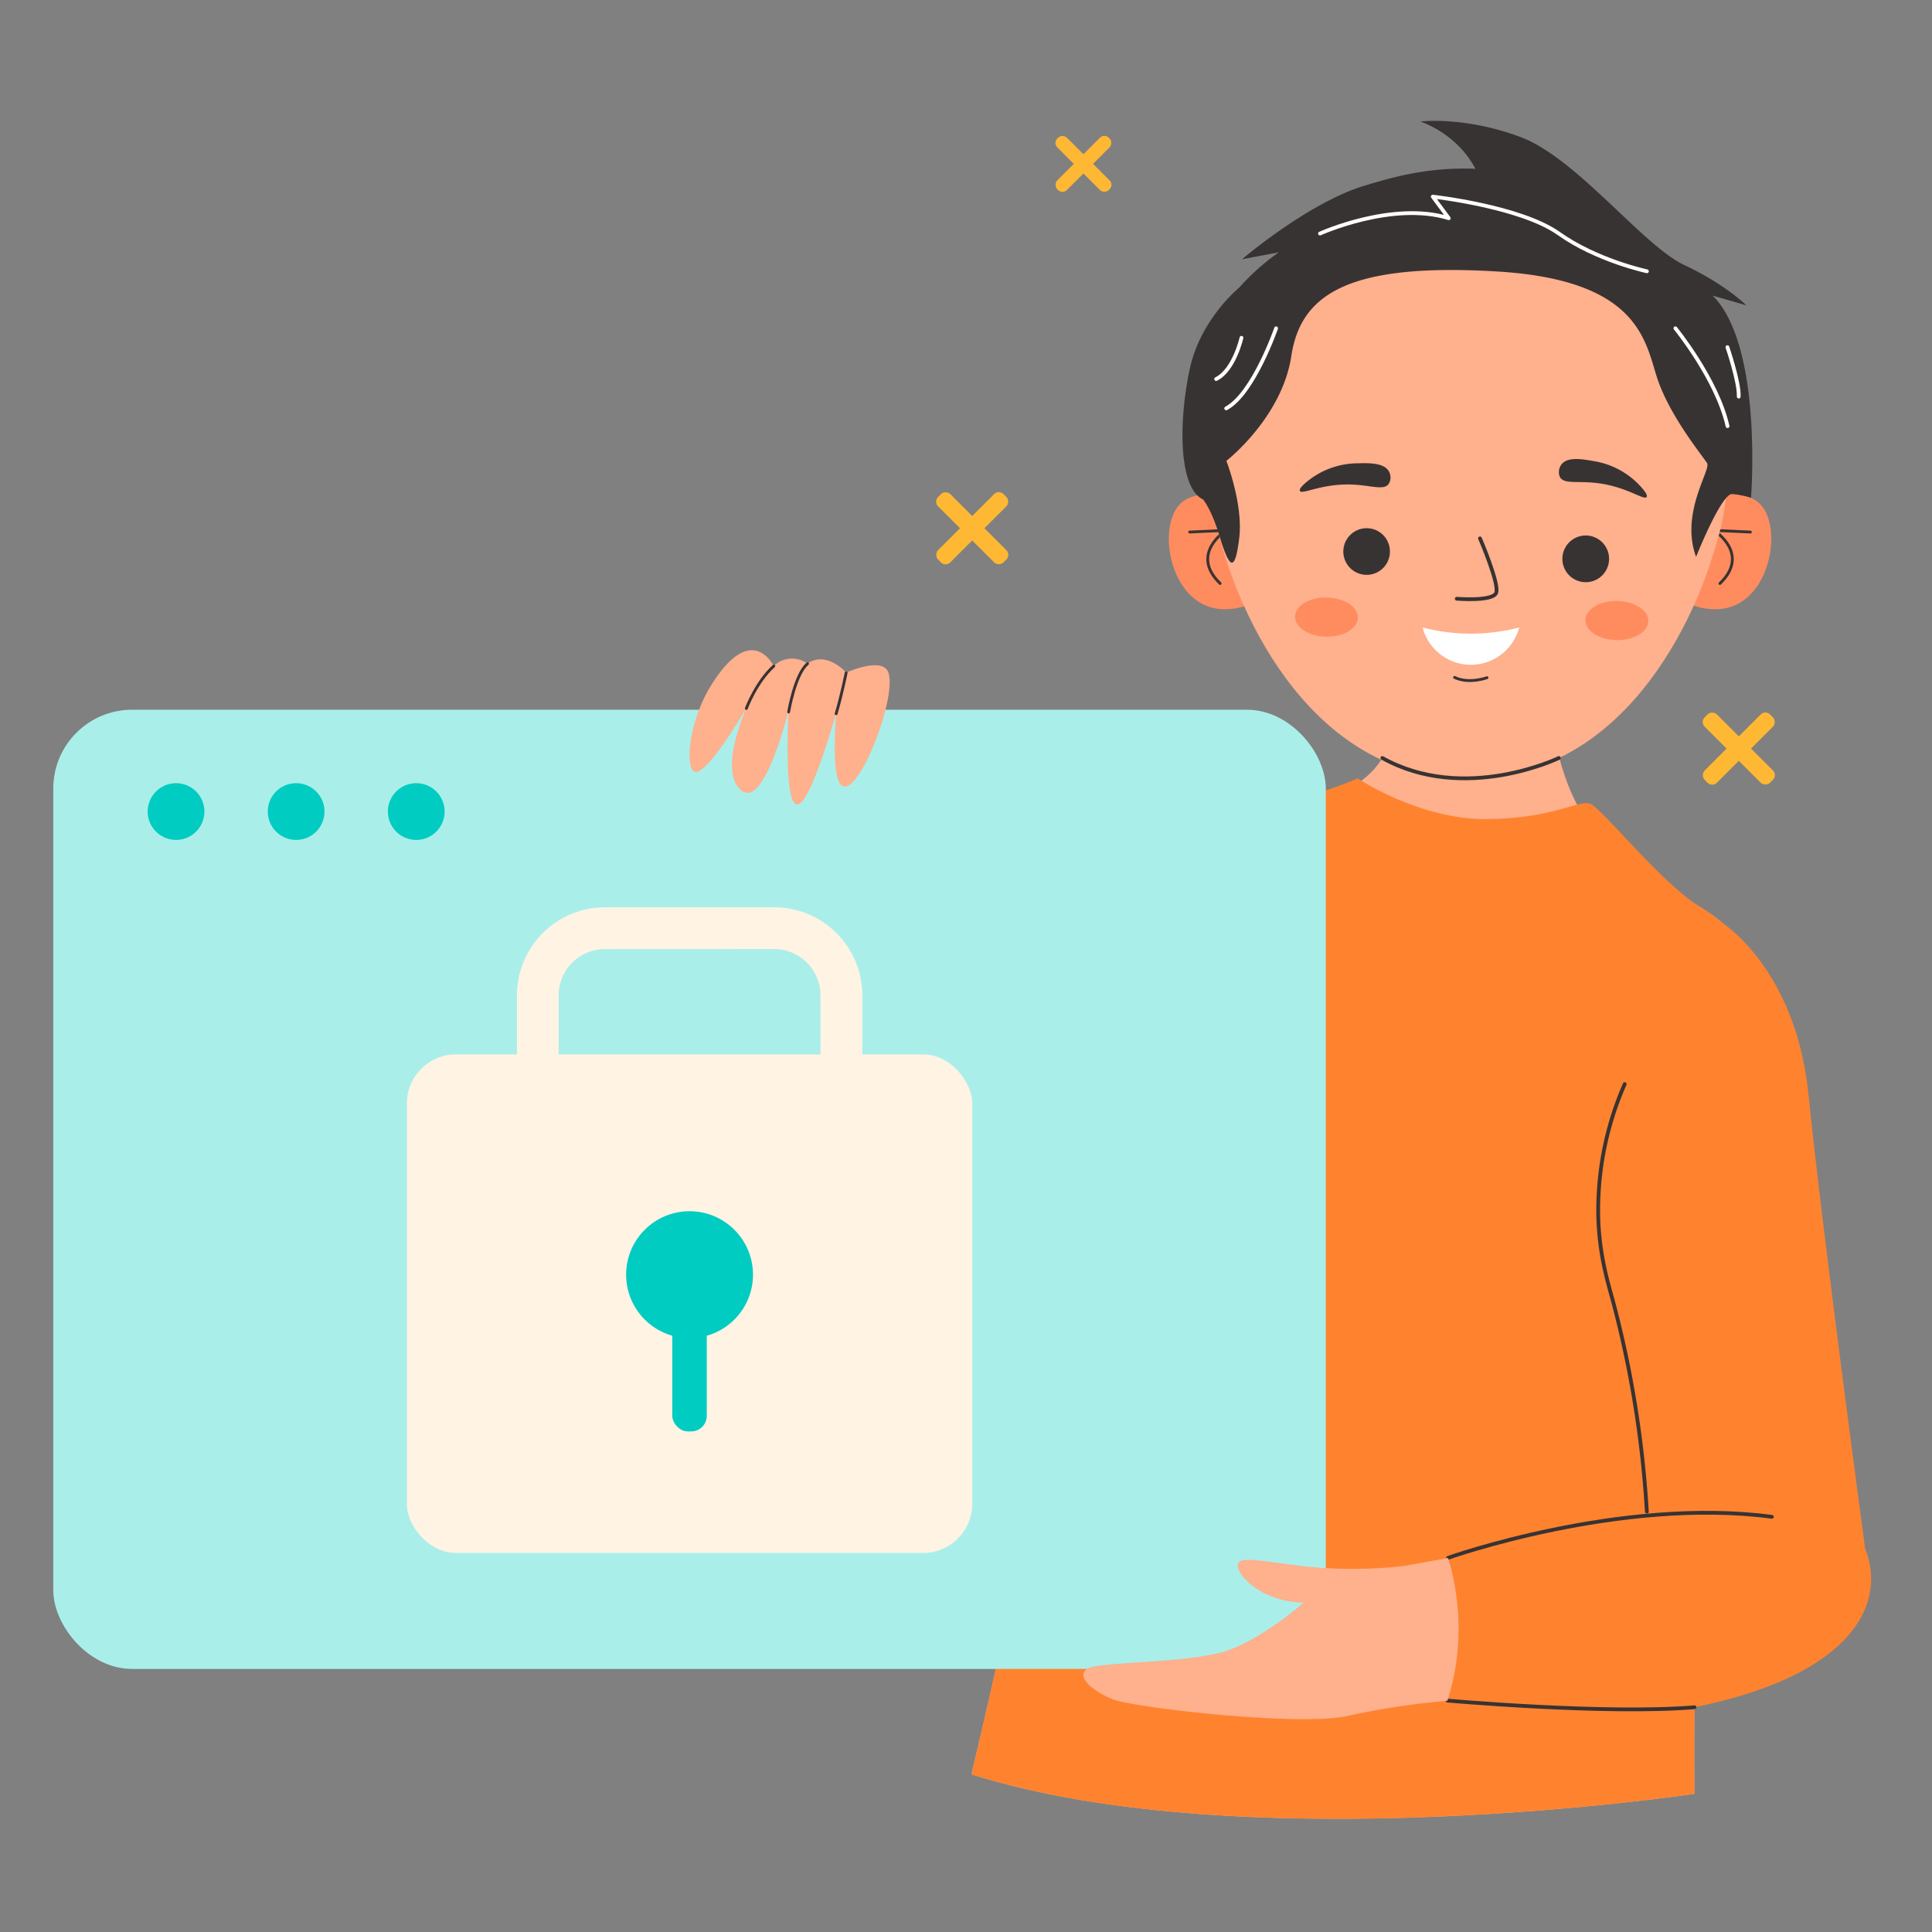 <svg height="512" width="512" viewBox="0 0 512 512" xmlns="http://www.w3.org/2000/svg"><rect x="0" y="0" width="512" height="512" fill="#808080" stroke="none"/><defs><style>.cls-1{fill:#ff8c5f;}.cls-10,.cls-2,.cls-6,.cls-9{fill:none;stroke-linecap:round;stroke-linejoin:round;}.cls-2,.cls-6,.cls-9{stroke:#383333;}.cls-2{stroke-width:0.75px;}.cls-3{fill:#ffb08d;}.cls-4{fill:#ff832f;}.cls-5,.cls-7{fill:#383333;}.cls-6,.cls-7{fill-rule:evenodd;}.cls-8{fill:#fff;}.cls-10{stroke:#fff;}.cls-11{fill:#ffb833;}.cls-12{fill:#aaeeea;}.cls-13{fill:#00ccc1;}.cls-14{fill:#fff3e3;}</style></defs><g id="Protection"><path d="M449.44,135c.73-.71,4.72-4.46,10.42-4,.83.06,4.15.3,6.39,2.4,5.8,5.43,3.58,22.57-6.45,27-5.6,2.46-11.55,0-13.56-.9Q447.85,147.2,449.44,135Z" class="cls-1"></path><path d="M463.87,141l-9.67-.45s9.84,6.13,1.6,14.08" class="cls-2"></path><path d="M329.72,135c-.73-.71-4.72-4.46-10.42-4-.83.06-4.15.3-6.39,2.4-5.81,5.43-3.58,22.57,6.44,27,5.61,2.46,11.56,0,13.57-.9Q331.32,147.2,329.72,135Z" class="cls-1"></path><path d="M315.28,141l9.68-.45s-9.85,6.13-1.61,14.08" class="cls-2"></path><circle r="68.47" cy="124.32" cx="389.32" class="cls-3"></circle><path d="M411.23,179.36c-.42,9.45.43,23.48,8.27,36.71,11.91,20.07,28.2,18.45,40.23,31.73,19.62,21.68-2,49.94-8.31,136.16-2.93,40.23-2.39,91.42-2.39,91.42h0s-118.61,17.9-191.6-5.17c0,0,29.51-121.73,31.65-172.68,1.07-25.52,3.68-73.65,29.05-84.25,15.19-6.34,33.11,3.16,44.91-8.28,7.85-7.61,8.22-19.85,7.61-28Z" class="cls-3"></path><path d="M459.73,247.8c19.62,21.68-2,49.94-8.31,136.16-2.93,40.23-2.39,91.42-2.39,91.42s-118.61,17.9-191.6-5.17c0,0,29.51-121.73,31.65-172.68,1.07-25.52,3.68-73.65,29.05-84.25,8.63-3.6,18.14-2.09,26.9-2.21h0c1.67,4.08,10.58,24.82,33.51,34,20.28,8.09,43.87,4.08,61.7-10.21h0C447.08,238.43,453.9,241.37,459.73,247.8Z" class="cls-4"></path><path d="M453.79,147.41s-14.6,54-58.64,58.58-65.75-39.16-72-64C323.16,142,414.63,93.89,453.79,147.41Z" class="cls-3"></path><path d="M456.24,244.43s19.73,12.23,23.05,45.81S494.23,410,494.23,410L445,415s-27.68-90.41-29.34-117.17S427.65,246.59,456.24,244.43Z" class="cls-4"></path><path d="M322.6,420.38s162-33.42,171.59-10.2-18.68,60-171.59,41.91a72.91,72.91,0,0,1,0-31.71Z" class="cls-4"></path><path d="M347.48,126.78a21.37,21.37,0,0,1,12.31-4c3-.08,7-.17,8.3,2.17a3.3,3.3,0,0,1-.08,3.31c-1.41,1.88-4.94.18-10.64.13-7.52-.07-12.4,2.78-12.89,1.7C344.12,129.29,346.53,127.49,347.48,126.78Z" class="cls-5"></path><path d="M433.9,128a21.44,21.44,0,0,0-11.58-5.81c-2.95-.52-6.94-1.22-8.53.91a3.32,3.32,0,0,0-.41,3.29c1.11,2.07,4.86.91,10.51,1.71,7.44,1.05,11.84,4.59,12.49,3.6C436.85,131,434.73,128.84,433.9,128Z" class="cls-5"></path><path d="M392.21,142.67s5.25,12.15,4.28,14.47-10.43,1.53-10.43,1.53" class="cls-6"></path><path d="M394.08,179.59s-4.75,1.78-8.61-.07" class="cls-2"></path><ellipse transform="matrix(0.02, -1, 1, 0.02, 181.39, 510.77)" ry="8.33" rx="5.19" cy="163.13" cx="350.49" class="cls-1"></ellipse><ellipse transform="translate(256.72 590.08) rotate(-89.02)" ry="8.33" rx="5.19" cy="164.46" cx="428.5" class="cls-1"></ellipse><path d="M366.26,150.8a6.18,6.18,0,1,1,.55-8.73A6.22,6.22,0,0,1,366.26,150.8Z" class="cls-7"></path><path d="M424.62,152.47a6.19,6.19,0,1,1,0-8.74A6.2,6.2,0,0,1,424.62,152.47Z" class="cls-7"></path><path d="M402.6,166.29a51,51,0,0,1-25.6,0,13.23,13.23,0,0,0,25.6,0Z" class="cls-8"></path><path d="M413.1,200.88s-25,12.13-46.76,0" class="cls-6"></path><path d="M430.57,287.29a83.13,83.13,0,0,0-7,35.8c.35,9.58,2.41,16.36,4,22.14a281.6,281.6,0,0,1,8.86,55.36" class="cls-9"></path><path d="M359.77,206.27s16.41,11,34.31,10.8,24.18-5.17,27.32-4.06,19,21.28,29.42,27.52c0,0-42.71,26.73-43.81,26.73s-81-56-81-56,17.8-.36,22.37-1.13S359.77,206.27,359.77,206.27Z" class="cls-4"></path><path d="M383.57,450.67s42,3.73,65.48,1.77" class="cls-9"></path><path d="M383.76,412.84s45.57-16.2,85.8-10.87" class="cls-9"></path><path d="M317.71,131.13s2.74,1.88,5.45,10.87,4.13,9.68,5.24.67S325,122.14,325,122.14s14.73-11.45,17.21-27.78,15-24.76,54.44-22.42,39.37,19.93,43,29.62,11.63,19.37,12.74,21.17-7.2,13.17-2.91,24.85c0,0,6.75-17,9.64-16.68a29.28,29.28,0,0,1,4.92,1s3.21-40.28-10.17-53.56l8.94,2.58s-5.49-5.53-16.49-10.7-28.53-28.42-43.48-33.95-26.38-4.06-26.38-4.06a28.33,28.33,0,0,1,11.44,7.93A27.06,27.06,0,0,1,391,44.73c-13.18-.5-22.69,2.49-29.2,4.42-14.95,4.43-32.66,19.56-32.66,19.56l9.78-1.84s-12.71,8.3-18.07,21S317.71,131.13,317.71,131.13Z" class="cls-5"></path><path d="M328.47,76.16s-10.3,8.24-13.19,21.66-3.11,31.49,3.58,34.56,3.22-8.06,3.22-8.06L325,100.91l6.26-10.36Z" class="cls-5"></path><path d="M338.18,87s-6,17.35-13.22,21.22" class="cls-10"></path><path d="M349.81,61.89s19.19-8.68,34.13-4.06l-4.24-5.72s23.26,2.58,33.4,9.78,23.35,10,23.35,10" class="cls-10"></path><path d="M444,87s11,13.47,13.82,25.93" class="cls-10"></path><path d="M329,89.52s-1.93,8.58-6.71,10.93" class="cls-10"></path><path d="M457.78,92s3.2,9.41,3,13.1" class="cls-10"></path><rect transform="translate(53.39 215.75) rotate(-45)" rx="1.63" height="19.31" width="3.61" y="33.77" x="285.32" class="cls-11"></rect><rect transform="translate(459.44 277.16) rotate(-135)" rx="1.63" height="19.31" width="3.61" y="33.77" x="285.32" class="cls-11"></rect><rect transform="translate(-23.52 223.19) rotate(-45)" rx="1.73" height="24.51" width="4.58" y="127.73" x="255.36" class="cls-11"></rect><rect transform="translate(340.85 421.16) rotate(-135)" rx="1.73" height="24.51" width="4.58" y="127.73" x="255.36" class="cls-11"></rect><rect transform="translate(-5.31 383.94) rotate(-45)" rx="1.73" height="24.51" width="4.58" y="186.12" x="458.51" class="cls-11"></rect><rect transform="translate(646.36 664.49) rotate(-135)" rx="1.73" height="24.51" width="4.58" y="186.12" x="458.51" class="cls-11"></rect><rect rx="20.87" height="254.19" width="337.23" y="188.09" x="14.12" class="cls-12"></rect><circle r="7.52" cy="215.07" cx="46.65" class="cls-13"></circle><circle r="7.52" cy="215.07" cx="78.48" class="cls-13"></circle><circle r="7.52" cy="215.07" cx="110.31" class="cls-13"></circle><rect rx="13" height="132.12" width="149.83" y="279.43" x="107.82" class="cls-14"></rect><path d="M205.18,326.53H160.29A23.34,23.34,0,0,1,137,303.21V263.76a23.34,23.34,0,0,1,23.31-23.32h44.89a23.34,23.34,0,0,1,23.32,23.32v39.45A23.34,23.34,0,0,1,205.18,326.53Zm-44.89-75a12.25,12.25,0,0,0-12.24,12.25v39.45a12.25,12.25,0,0,0,12.24,12.25h44.89a12.26,12.26,0,0,0,12.25-12.25V263.76a12.26,12.26,0,0,0-12.25-12.25Z" class="cls-14"></path><circle r="16.81" cy="337.8" cx="182.74" class="cls-13"></circle><rect rx="4.12" height="31.36" width="9.13" y="347.98" x="178.17" class="cls-13"></rect><path d="M372.13,415a122.18,122.18,0,0,1-27.31,0c-13.28-1.77-16.79-2.52-16.79,0s6.23,9.44,17.44,9.72c0,0-9.87,8.81-19.65,12.5s-35.06,3-37.83,5.09,1.48,5.79,6.83,8,49.82,7.34,62.37,4.41a205.14,205.14,0,0,1,26.38-4,61.38,61.38,0,0,0,2.26-9.6,64.74,64.74,0,0,0-2.07-28.23Z" class="cls-3"></path><path d="M200.17,172.4c-5.27-1-10.24,6.88-11.68,9.17-5.92,9.37-7.14,22.31-4.26,23,3.19.8,13.55-16.85,13.55-16.85-.49,1.09-7.08,16.16-1.68,21.4a3,3,0,0,0,1.83,1c4.67.36,9.26-15,11-21.49-.33,8.28-.65,24.1,2.2,24.57,3,.5,8.18-16.35,10.42-24.1-1,15.07.38,18.92,2,19.31,4.63,1.15,14.11-23.65,11.89-30.16-1.5-4.4-11.19,0-11.19,0s-5.09-5.9-10.28-2.4a7,7,0,0,0-8.89.6C204.14,174.94,202.54,172.85,200.17,172.4Z" class="cls-3"></path><path d="M197.78,187.75s2.61-7,7.29-11.25" class="cls-2"></path><path d="M209,188.68s1.67-10,5-12.78" class="cls-2"></path><path d="M224.24,178.3s-1.21,6-2.66,10.85" class="cls-2"></path></g></svg>
